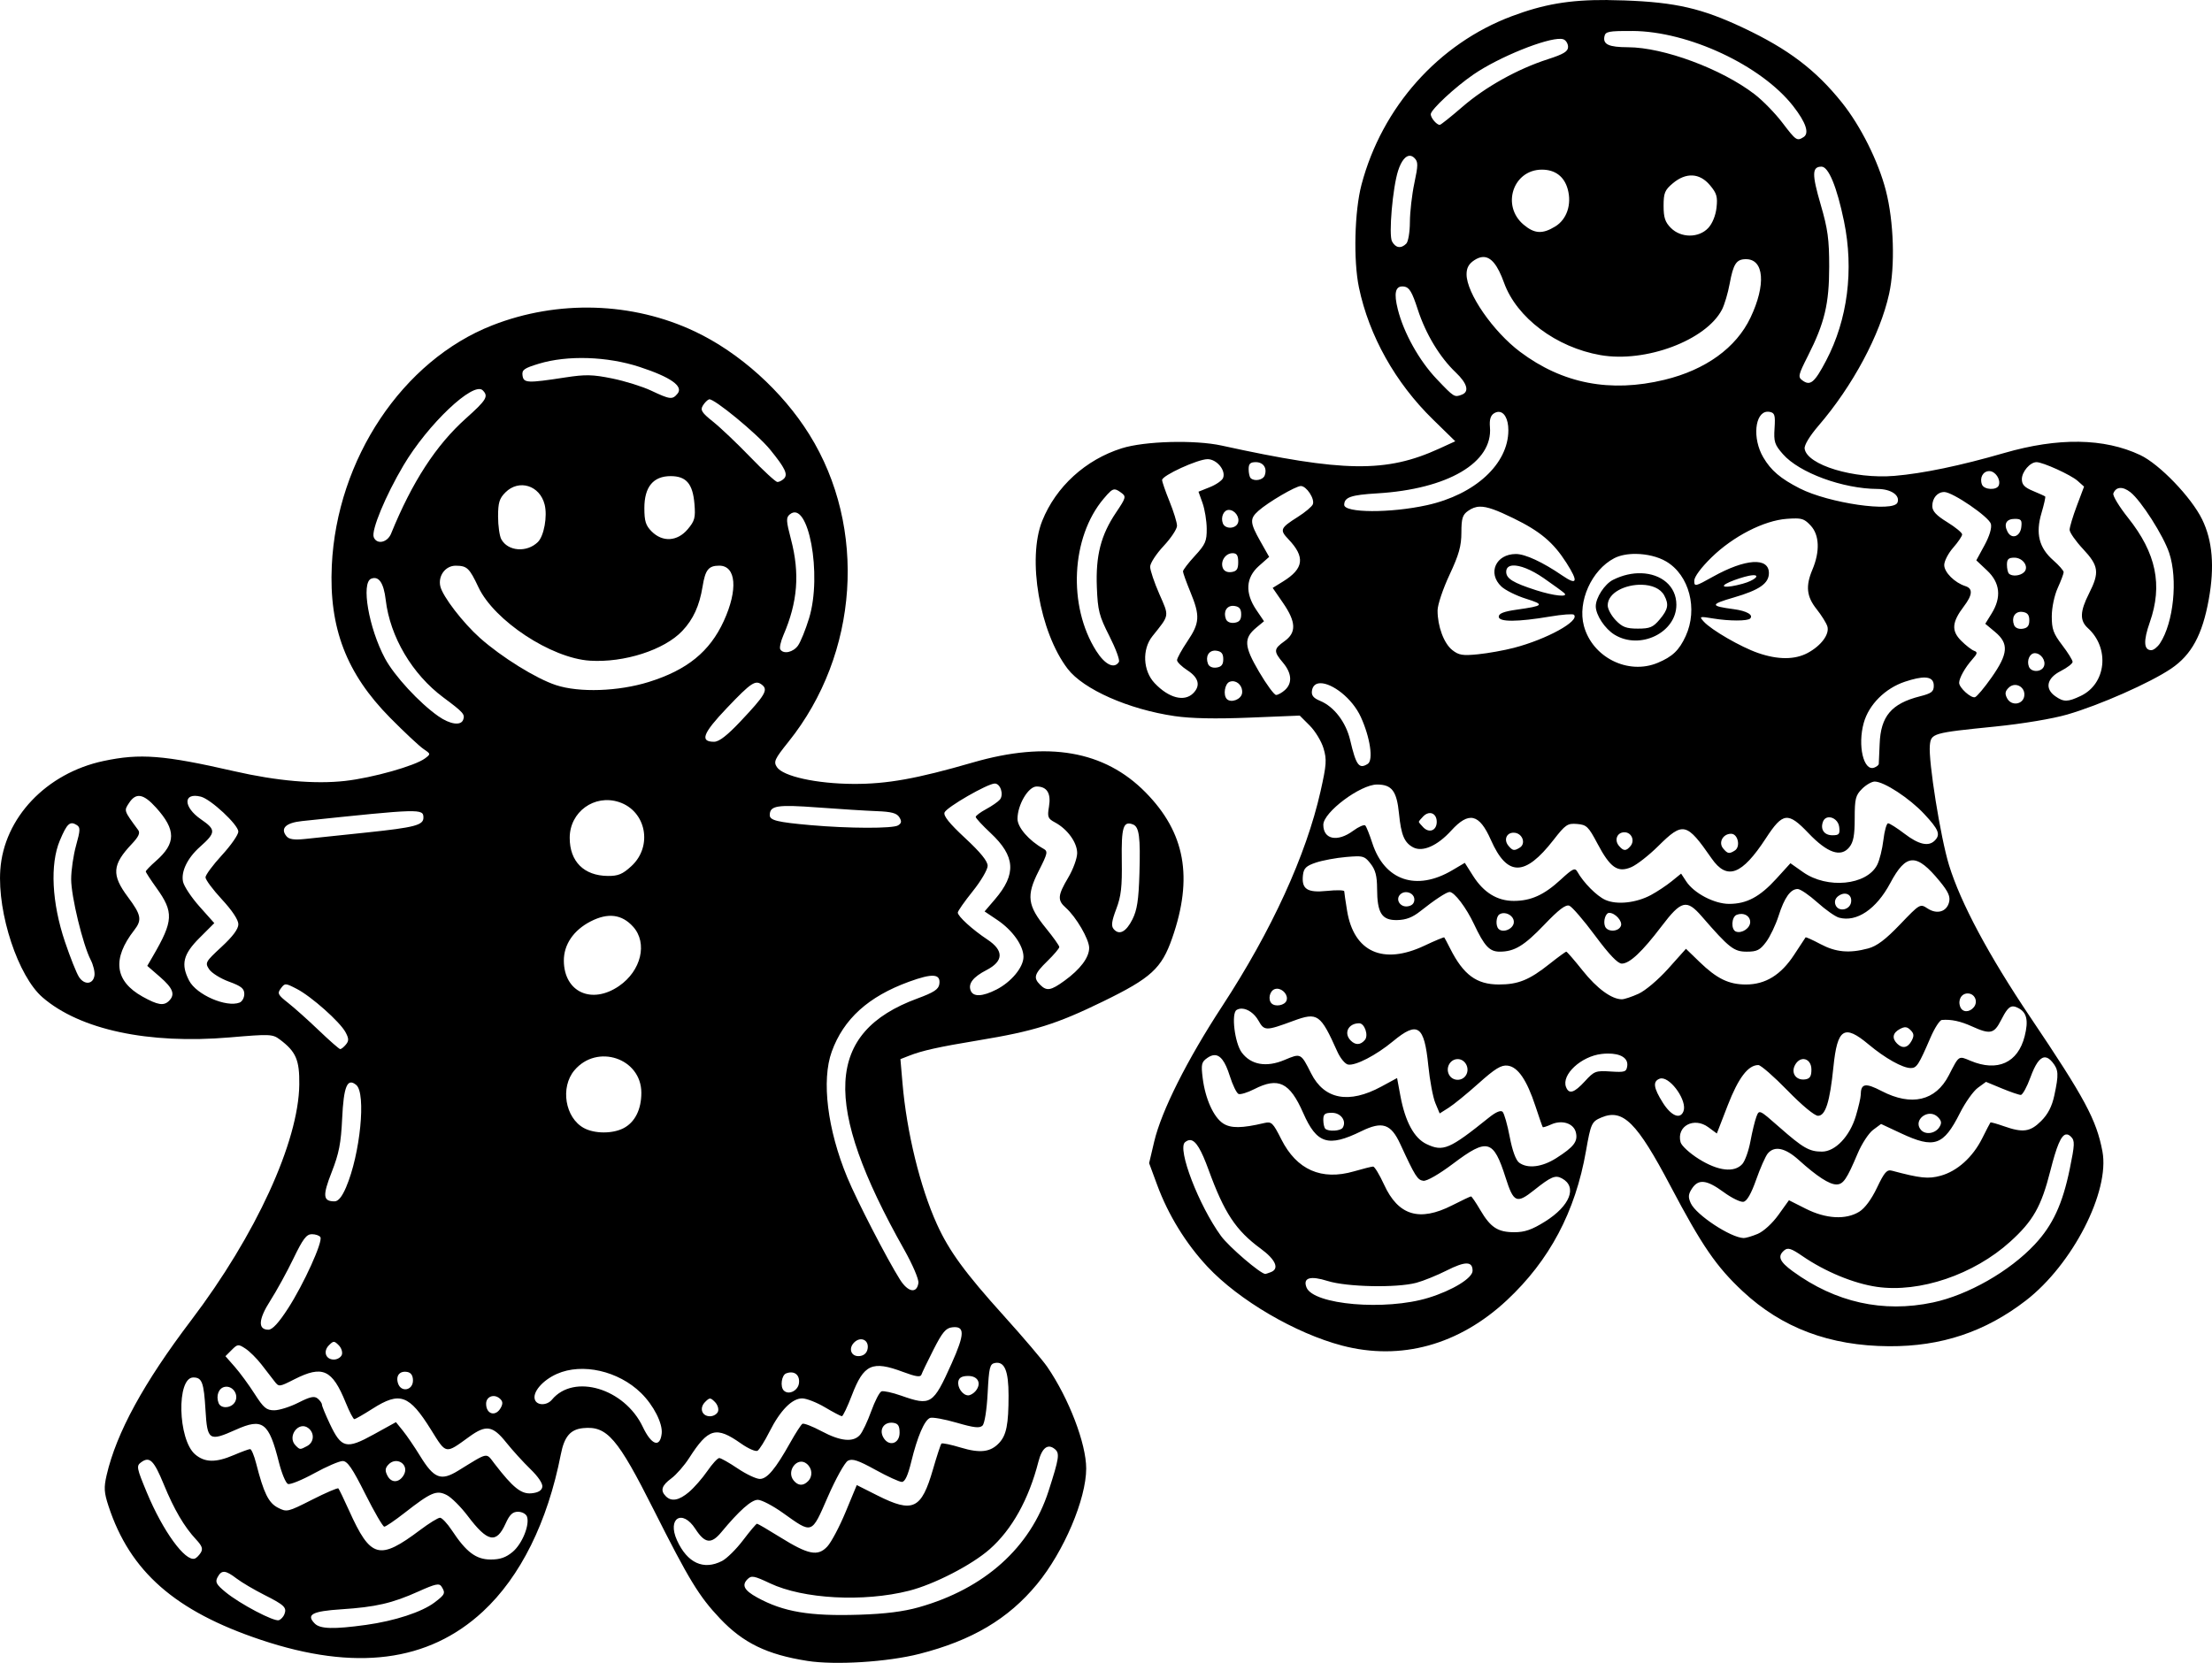 <?xml version="1.0" encoding="UTF-8" standalone="no"?>
<!-- Created with Inkscape (http://www.inkscape.org/) -->

<svg
   xmlns:dc="http://purl.org/dc/elements/1.1/"
   xmlns:cc="http://creativecommons.org/ns#"
   xmlns:rdf="http://www.w3.org/1999/02/22-rdf-syntax-ns#"
   xmlns:svg="http://www.w3.org/2000/svg"
   xmlns="http://www.w3.org/2000/svg"
   xmlns:sodipodi="http://sodipodi.sourceforge.net/DTD/sodipodi-0.dtd"
   xmlns:inkscape="http://www.inkscape.org/namespaces/inkscape"
   width="196.043mm"
   height="147.411mm"
   viewBox="0 0 196.043 147.411"
   version="1.1"
   id="svg24271"
   inkscape:version="0.92.4 (5da689c313, 2019-01-14)"
   sodipodi:docname="Gingerbread.svg">
  <defs
     id="defs24265" />
  <sodipodi:namedview
     id="base"
     pagecolor="#ffffff"
     bordercolor="#666666"
     borderopacity="1.0"
     inkscape:pageopacity="0.0"
     inkscape:pageshadow="2"
     inkscape:zoom="0.24748737"
     inkscape:cx="-1331.9449"
     inkscape:cy="514.23047"
     inkscape:document-units="mm"
     inkscape:current-layer="layer1"
     showgrid="false"
     inkscape:snap-global="false"
     inkscape:window-width="1920"
     inkscape:window-height="1017"
     inkscape:window-x="-8"
     inkscape:window-y="-8"
     inkscape:window-maximized="1" />
  <g
     inkscape:label="Layer 1"
     inkscape:groupmode="layer"
     id="layer1"
     transform="translate(-116.675,-215.132)">
    <path
       style="fill:#000000;stroke:none;stroke-width:0.265"
       d="m 188.212,362.368 c -3.561,-0.56 -5.677,-1.589 -7.731,-3.761 -1.853,-1.96 -2.739,-3.412 -5.863,-9.62 -3.216,-6.39 -4.141,-7.462 -6.259,-7.253 -1.129,0.111 -1.671,0.746 -1.978,2.317 -1.174,6.01 -3.578,10.859 -6.914,13.948 -4.831,4.473 -11.315,5.3 -19.66,2.508 -7.613,-2.547 -11.613,-6.058 -13.515,-11.862 -0.395,-1.206 -0.422,-1.638 -0.168,-2.737 0.868,-3.759 3.279,-8.178 7.494,-13.734 5.73,-7.553 9.523,-15.829 9.582,-20.905 0.025,-2.18 -0.295,-2.916 -1.736,-3.993 -0.632,-0.472 -0.877,-0.482 -4.423,-0.179 -7.211,0.615 -13.273,-0.681 -16.593,-3.546 -2.163,-1.866 -4.011,-7.439 -3.747,-11.299 0.315,-4.615 4.078,-8.584 9.16,-9.661 3.236,-0.686 5.325,-0.522 11.576,0.909 3.775,0.864 7.156,1.16 9.822,0.86 2.436,-0.274 6.194,-1.334 7.082,-1.997 0.516,-0.386 0.514,-0.399 -0.137,-0.837 -0.364,-0.245 -1.69,-1.485 -2.946,-2.756 -3.883,-3.927 -5.435,-7.972 -5.178,-13.494 0.44,-9.446 6.278,-18.19 14.222,-21.304 5.808,-2.276 12.426,-2.075 17.956,0.545 3.956,1.874 7.751,5.29 10.145,9.131 5.147,8.257 4.388,19.462 -1.843,27.234 -1.238,1.545 -1.343,1.774 -1.031,2.251 0.537,0.82 3.51,1.475 6.775,1.491 2.986,0.015 5.604,-0.454 10.587,-1.898 6.641,-1.925 11.665,-1.056 15.311,2.648 3.513,3.568 4.237,7.54 2.357,12.925 -0.938,2.686 -1.86,3.53 -6.134,5.614 -4.125,2.011 -6.1,2.628 -11.009,3.44 -3.568,0.59 -4.995,0.907 -6.182,1.372 l -0.758,0.297 0.184,2.138 c 0.373,4.348 1.558,9.199 3.05,12.493 1.077,2.378 2.49,4.312 5.95,8.146 1.697,1.881 3.419,3.905 3.826,4.498 1.918,2.795 3.455,6.807 3.455,9.016 0,2.708 -1.983,7.371 -4.359,10.252 -2.545,3.085 -5.764,4.993 -10.429,6.182 -2.832,0.722 -7.459,1.01 -9.941,0.62 z m -39.121,-3.185 c 2.57,-0.355 4.976,-1.143 6.105,-1.999 0.926,-0.703 0.978,-0.822 0.612,-1.402 -0.201,-0.317 -0.535,-0.247 -2.046,0.433 -2.322,1.044 -3.775,1.38 -6.838,1.581 -2.589,0.17 -3.145,0.47 -2.347,1.268 0.478,0.478 1.685,0.51 4.515,0.118 z m -7.21,-0.949 c 0.229,-0.598 0.004,-0.815 -1.786,-1.718 -0.899,-0.454 -2.003,-1.106 -2.453,-1.449 -0.994,-0.758 -1.328,-0.78 -1.685,-0.114 -0.229,0.428 -0.115,0.641 0.704,1.316 1.277,1.053 4.319,2.652 4.738,2.492 0.18,-0.069 0.397,-0.306 0.482,-0.526 z m 56.236,-0.622 c 5.817,-1.644 9.877,-5.286 11.492,-10.31 0.938,-2.919 1.001,-3.336 0.554,-3.707 -0.621,-0.515 -1.14,-0.119 -1.455,1.11 -0.857,3.35 -2.343,6.02 -4.322,7.765 -1.588,1.4 -4.926,3.119 -7.149,3.682 -4.032,1.021 -9.37,0.734 -12.324,-0.663 -1.407,-0.666 -1.642,-0.709 -1.986,-0.364 -0.537,0.537 -0.298,0.99 0.856,1.624 2.323,1.277 4.639,1.668 9.05,1.527 2.292,-0.073 3.914,-0.277 5.284,-0.664 z m -17.448,-4.1 c 0.426,-0.22 1.268,-1.054 1.871,-1.852 0.603,-0.798 1.155,-1.451 1.226,-1.451 0.072,0 0.988,0.534 2.036,1.187 2.516,1.568 3.36,1.735 4.198,0.831 0.351,-0.378 1.081,-1.758 1.623,-3.066 l 0.986,-2.378 1.825,0.919 c 3.152,1.587 3.9,1.237 4.926,-2.304 0.345,-1.193 0.684,-2.225 0.753,-2.293 0.069,-0.069 0.829,0.088 1.69,0.349 1.737,0.526 2.659,0.416 3.428,-0.411 0.642,-0.689 0.83,-1.642 0.83,-4.194 0,-2.203 -0.355,-3.051 -1.208,-2.888 -0.453,0.086 -0.527,0.394 -0.644,2.662 -0.077,1.483 -0.268,2.7 -0.454,2.885 -0.251,0.251 -0.748,0.197 -2.292,-0.252 -1.084,-0.315 -2.145,-0.506 -2.357,-0.425 -0.499,0.192 -1.124,1.646 -1.669,3.887 -0.297,1.221 -0.56,1.786 -0.833,1.786 -0.219,0 -1.272,-0.482 -2.341,-1.072 -1.531,-0.845 -2.048,-1.016 -2.44,-0.806 -0.274,0.146 -1.073,1.583 -1.776,3.191 -1.473,3.37 -1.336,3.321 -3.995,1.428 -0.892,-0.635 -1.888,-1.154 -2.214,-1.154 -0.57,0 -1.641,0.951 -3.237,2.875 -0.893,1.076 -1.457,1.003 -2.299,-0.299 -1.157,-1.788 -2.514,-0.948 -1.628,1.009 0.914,2.019 2.357,2.682 3.995,1.835 z m -46.204,-0.73 c 0.215,-0.341 0.124,-0.601 -0.411,-1.175 -1.055,-1.132 -1.949,-2.656 -2.862,-4.882 -0.88,-2.145 -1.256,-2.512 -2.009,-1.961 -0.436,0.319 -0.404,0.488 0.513,2.694 1.413,3.398 3.394,6.128 4.242,5.845 0.138,-0.046 0.375,-0.28 0.527,-0.521 z m 27.65,-0.08 c 0.847,-0.713 1.534,-2.422 1.26,-3.136 -0.088,-0.229 -0.443,-0.417 -0.789,-0.417 -0.477,0 -0.744,0.253 -1.1,1.043 -0.82,1.819 -1.593,1.665 -3.355,-0.67 -0.608,-0.805 -1.442,-1.638 -1.855,-1.851 -0.906,-0.468 -1.383,-0.267 -3.758,1.588 -0.854,0.667 -1.657,1.213 -1.784,1.213 -0.127,0 -0.887,-1.31 -1.69,-2.91 -1.141,-2.275 -1.577,-2.91 -1.999,-2.91 -0.297,0 -1.429,0.488 -2.516,1.085 -1.087,0.597 -2.136,1.024 -2.331,0.949 -0.195,-0.075 -0.555,-0.937 -0.801,-1.915 -0.893,-3.556 -1.435,-3.964 -3.832,-2.889 -2.355,1.057 -2.518,0.951 -2.676,-1.73 -0.146,-2.472 -0.307,-2.908 -1.081,-2.908 -1.499,0 -1.374,5.494 0.155,6.813 0.852,0.735 1.834,0.754 3.439,0.066 0.679,-0.291 1.328,-0.529 1.443,-0.529 0.115,0 0.353,0.566 0.529,1.257 0.676,2.645 1.098,3.506 1.929,3.936 0.791,0.409 0.865,0.392 3.026,-0.704 1.218,-0.618 2.269,-1.07 2.334,-1.004 0.065,0.065 0.491,0.945 0.946,1.955 1.913,4.249 2.675,4.457 6.311,1.725 0.79,-0.594 1.578,-1.08 1.751,-1.08 0.173,0 0.648,0.506 1.056,1.124 1.271,1.926 2.142,2.58 3.437,2.58 0.841,0 1.356,-0.18 1.952,-0.681 z m 15.623,-5.303 c 0.452,-0.381 1.181,-1.214 1.621,-1.852 0.439,-0.638 0.916,-1.16 1.061,-1.16 0.144,0 0.881,0.417 1.637,0.926 0.756,0.509 1.639,0.926 1.96,0.926 0.65,0 1.382,-0.875 2.705,-3.236 0.467,-0.834 0.948,-1.576 1.067,-1.65 0.12,-0.074 0.884,0.221 1.699,0.656 1.678,0.896 2.808,1.004 3.404,0.327 0.224,-0.255 0.672,-1.199 0.996,-2.1 0.324,-0.9 0.733,-1.692 0.909,-1.759 0.176,-0.068 0.962,0.103 1.747,0.38 2.634,0.927 2.831,0.801 4.466,-2.844 1.179,-2.628 1.191,-3.348 0.056,-3.216 -0.566,0.066 -0.871,0.43 -1.656,1.973 -0.529,1.041 -1.011,2.041 -1.071,2.222 -0.082,0.245 -0.494,0.185 -1.628,-0.239 -2.741,-1.026 -3.485,-0.685 -4.541,2.076 -0.39,1.02 -0.787,1.852 -0.884,1.849 -0.096,-0.002 -0.771,-0.358 -1.498,-0.789 -0.728,-0.432 -1.634,-0.787 -2.014,-0.789 -0.902,-0.006 -1.946,1.056 -2.904,2.952 -0.417,0.827 -0.892,1.586 -1.056,1.687 -0.163,0.101 -0.821,-0.186 -1.462,-0.637 -2.216,-1.562 -2.897,-1.372 -4.599,1.281 -0.429,0.669 -1.141,1.483 -1.582,1.809 -0.858,0.635 -0.993,1.074 -0.485,1.583 0.497,0.497 1.159,0.377 2.052,-0.374 z m -12.999,-0.446 c 0.055,-0.292 -0.354,-0.907 -1.056,-1.587 -0.631,-0.611 -1.599,-1.676 -2.152,-2.368 -1.191,-1.489 -1.777,-1.579 -3.263,-0.503 -2.156,1.562 -2.02,1.586 -3.397,-0.622 -1.936,-3.106 -2.758,-3.401 -5.18,-1.858 -0.794,0.506 -1.518,0.922 -1.611,0.926 -0.092,0.004 -0.435,-0.651 -0.761,-1.455 -1.201,-2.959 -2.053,-3.347 -4.556,-2.079 -1.361,0.69 -1.368,0.69 -1.777,0.159 -0.226,-0.293 -0.745,-0.963 -1.152,-1.489 -0.408,-0.525 -1.04,-1.151 -1.406,-1.391 -0.63,-0.413 -0.695,-0.406 -1.219,0.118 l -0.554,0.554 0.828,0.943 c 0.455,0.518 1.247,1.597 1.759,2.398 0.794,1.242 1.049,1.455 1.737,1.455 0.443,0 1.407,-0.304 2.141,-0.677 1.052,-0.533 1.415,-0.61 1.711,-0.364 0.207,0.172 0.376,0.413 0.376,0.537 0,0.124 0.317,0.894 0.704,1.713 1.024,2.164 1.46,2.269 3.875,0.936 l 1.981,-1.094 0.622,0.769 c 0.342,0.423 1.025,1.425 1.517,2.226 1.233,2.008 1.847,2.247 3.368,1.313 2.746,-1.687 2.453,-1.631 3.238,-0.613 1.635,2.122 2.359,2.701 3.27,2.613 0.584,-0.056 0.896,-0.239 0.957,-0.56 z m 23.541,-0.502 c 0.442,-0.442 0.396,-1.14 -0.102,-1.553 -0.825,-0.685 -1.858,0.642 -1.158,1.486 0.388,0.467 0.835,0.491 1.259,0.067 z m -35.851,-0.506 c 0.612,-0.972 -0.651,-1.802 -1.389,-0.913 -0.238,0.287 -0.242,0.518 -0.015,0.942 0.337,0.63 0.997,0.616 1.403,-0.029 z m -8.529,-2.625 c 0.603,-0.323 0.67,-1.118 0.132,-1.564 -0.866,-0.718 -1.957,0.719 -1.155,1.521 0.385,0.385 0.385,0.385 1.023,0.044 z m 31.418,-1.097 c 0.104,-0.898 -0.718,-2.516 -1.832,-3.605 -2.003,-1.958 -5.204,-2.685 -7.45,-1.692 -1.288,0.57 -2.2,1.647 -1.95,2.301 0.2,0.521 1.07,0.512 1.507,-0.015 1.944,-2.343 6.438,-0.995 8.051,2.413 0.764,1.615 1.524,1.887 1.674,0.599 z m 21.085,-0.084 c 0,-0.603 -0.133,-0.813 -0.552,-0.873 -0.805,-0.115 -1.284,0.558 -0.903,1.269 0.471,0.879 1.456,0.611 1.456,-0.396 z m -16.095,-1.873 c 0.088,-0.23 -0.035,-0.612 -0.273,-0.85 -0.401,-0.401 -0.465,-0.401 -0.866,0 -0.541,0.541 -0.293,1.268 0.433,1.268 0.3,0 0.618,-0.188 0.706,-0.417 z m -19.242,-0.349 c 0.199,-0.372 0.168,-0.585 -0.12,-0.823 -0.508,-0.421 -1.188,-0.147 -1.188,0.479 0,0.951 0.862,1.178 1.308,0.345 z m -23.553,-0.52 c 0.344,-0.643 -0.222,-1.454 -0.921,-1.319 -0.534,0.103 -0.793,0.784 -0.545,1.43 0.209,0.544 1.154,0.472 1.466,-0.111 z m 65.626,-0.95 c 0.551,-0.664 0.224,-1.336 -0.651,-1.336 -0.547,0 -0.814,0.145 -0.878,0.476 -0.105,0.545 0.388,1.244 0.878,1.244 0.183,0 0.476,-0.173 0.651,-0.384 z m -15.652,-0.707 c 0.086,-0.739 -0.432,-1.128 -1.139,-0.857 -0.406,0.156 -0.547,1.18 -0.209,1.518 0.431,0.431 1.269,0.02 1.348,-0.661 z m -34.212,-0.229 c 0,-0.43 -0.17,-0.691 -0.491,-0.752 -0.678,-0.13 -1.052,0.319 -0.835,1.002 0.265,0.836 1.326,0.636 1.326,-0.25 z m -6.306,-2.273 c 0.088,-0.23 -0.035,-0.612 -0.273,-0.85 -0.401,-0.401 -0.465,-0.401 -0.866,0 -0.541,0.541 -0.293,1.268 0.433,1.268 0.3,0 0.618,-0.188 0.706,-0.417 z m 46.607,-0.576 c 0.108,-0.758 -0.638,-1.081 -1.2,-0.519 -0.562,0.562 -0.24,1.307 0.519,1.2 0.384,-0.055 0.627,-0.297 0.681,-0.681 z m -51.373,-3.539 c 1.393,-2.154 3.107,-5.931 2.867,-6.319 -0.089,-0.143 -0.428,-0.261 -0.754,-0.261 -0.481,0 -0.791,0.41 -1.638,2.164 -0.575,1.19 -1.496,2.868 -2.047,3.729 -1.059,1.653 -1.118,2.574 -0.165,2.574 0.35,0 0.91,-0.608 1.737,-1.887 z m 55.868,-2.261 c 0.046,-0.319 -0.515,-1.628 -1.273,-2.973 -7.293,-12.938 -6.96,-19.241 1.177,-22.239 1.466,-0.54 1.885,-0.814 1.951,-1.276 0.133,-0.922 -0.588,-0.979 -2.69,-0.212 -3.599,1.313 -5.791,3.295 -6.842,6.187 -0.926,2.55 -0.391,6.907 1.374,11.166 0.85,2.053 3.528,7.244 4.672,9.055 0.711,1.125 1.493,1.265 1.632,0.292 z m -50.722,-8.484 c 1.253,-2.924 1.789,-8.326 0.899,-9.064 -0.793,-0.658 -1.114,0.109 -1.249,2.98 -0.103,2.187 -0.281,3.1 -0.925,4.741 -0.825,2.104 -0.777,2.597 0.253,2.597 0.327,0 0.661,-0.409 1.023,-1.254 z m 24.588,-5.232 c 1.007,-0.521 1.579,-1.657 1.579,-3.137 0,-3.065 -3.923,-4.383 -5.934,-1.993 -1.27,1.51 -0.825,4.211 0.844,5.117 0.944,0.512 2.535,0.518 3.511,0.013 z m -24.607,-7.413 c 0.274,-0.33 0.268,-0.535 -0.031,-1.094 -0.492,-0.919 -3.028,-3.174 -4.323,-3.843 -1.012,-0.523 -1.05,-0.524 -1.408,-0.045 -0.332,0.445 -0.269,0.57 0.642,1.287 0.555,0.437 1.784,1.536 2.73,2.443 0.947,0.907 1.796,1.651 1.887,1.654 0.091,0.003 0.318,-0.178 0.503,-0.401 z m -15.671,-3.88 c 0.561,-0.561 0.351,-1.115 -0.803,-2.117 l -1.129,-0.98 0.507,-0.872 c 1.812,-3.115 1.852,-3.888 0.312,-6.032 -0.523,-0.728 -0.951,-1.387 -0.951,-1.464 0,-0.077 0.402,-0.493 0.893,-0.924 1.797,-1.578 1.801,-2.764 0.014,-4.742 -1.115,-1.234 -1.773,-1.347 -2.387,-0.411 -0.461,0.704 -0.479,0.653 0.812,2.41 0.186,0.253 0.028,0.595 -0.564,1.22 -1.747,1.846 -1.816,2.748 -0.356,4.704 1.188,1.592 1.273,2.034 0.567,2.941 -1.984,2.546 -1.738,4.519 0.736,5.897 1.353,0.753 1.882,0.837 2.349,0.37 z m 6.249,0.157 c 0.23,-0.088 0.419,-0.431 0.419,-0.761 0,-0.481 -0.269,-0.698 -1.36,-1.096 -0.748,-0.273 -1.538,-0.767 -1.756,-1.097 -0.379,-0.575 -0.332,-0.66 1.098,-1.984 1.008,-0.934 1.493,-1.587 1.491,-2.009 -0.001,-0.39 -0.551,-1.219 -1.457,-2.198 -0.8,-0.864 -1.455,-1.745 -1.455,-1.956 0,-0.211 0.655,-1.096 1.455,-1.967 0.8,-0.871 1.455,-1.811 1.455,-2.09 0,-0.6 -2.442,-2.876 -3.324,-3.097 -1.59,-0.399 -1.577,0.915 0.019,2.014 1.335,0.919 1.325,1.172 -0.098,2.439 -1.111,0.99 -1.694,2.195 -1.496,3.097 0.089,0.405 0.748,1.394 1.465,2.198 l 1.304,1.463 -1.316,1.316 c -1.45,1.45 -1.664,2.334 -0.915,3.782 0.646,1.25 3.29,2.401 4.472,1.947 z m 33.626,-1.465 c 1.969,-1.349 2.557,-3.813 1.255,-5.258 -1,-1.11 -2.229,-1.264 -3.768,-0.473 -1.516,0.779 -2.386,2.06 -2.374,3.494 0.024,2.776 2.469,3.895 4.888,2.237 z m 33.445,0.315 c 1.324,-0.676 2.404,-1.98 2.404,-2.903 0,-0.997 -0.971,-2.365 -2.325,-3.274 l -1.121,-0.753 0.922,-1.077 c 1.916,-2.239 1.81,-3.816 -0.398,-5.881 -0.721,-0.674 -1.311,-1.313 -1.311,-1.42 0,-0.107 0.418,-0.419 0.93,-0.695 0.511,-0.275 1.057,-0.654 1.212,-0.841 0.366,-0.441 0.053,-1.424 -0.453,-1.424 -0.631,0 -4.271,2.098 -4.451,2.564 -0.115,0.301 0.424,0.972 1.828,2.276 1.361,1.264 1.992,2.042 1.992,2.456 0,0.333 -0.595,1.348 -1.323,2.254 -0.728,0.907 -1.323,1.757 -1.323,1.89 0,0.331 1.287,1.504 2.627,2.393 1.471,0.976 1.44,1.916 -0.087,2.706 -1.188,0.615 -1.636,1.195 -1.4,1.813 0.221,0.577 1.04,0.546 2.277,-0.085 z m 6.027,-0.777 c 1.415,-1.025 2.198,-2.066 2.198,-2.923 0,-0.763 -1.157,-2.749 -2.077,-3.563 -0.75,-0.664 -0.714,-1.088 0.225,-2.671 0.432,-0.728 0.787,-1.701 0.789,-2.163 0.005,-0.936 -0.859,-2.132 -1.969,-2.726 -0.629,-0.337 -0.684,-0.48 -0.53,-1.391 0.2,-1.184 -0.171,-1.791 -1.096,-1.791 -0.736,0 -1.693,1.623 -1.693,2.872 0,0.752 1.018,1.926 2.286,2.636 0.43,0.241 0.398,0.393 -0.413,1.992 -1.105,2.178 -0.993,3.048 0.654,5.07 0.648,0.795 1.178,1.542 1.178,1.66 0,0.118 -0.476,0.68 -1.058,1.248 -1.161,1.134 -1.266,1.475 -0.643,2.098 0.583,0.583 0.942,0.525 2.149,-0.349 z m -85.958,-0.476 c 0.045,-0.316 -0.105,-0.937 -0.334,-1.38 -0.695,-1.343 -1.731,-5.623 -1.732,-7.151 -3.7e-4,-0.791 0.197,-2.141 0.438,-3.001 0.374,-1.335 0.384,-1.598 0.066,-1.799 -0.608,-0.385 -0.87,-0.148 -1.506,1.363 -0.885,2.102 -0.714,5.522 0.45,8.976 0.466,1.382 1.026,2.789 1.245,3.125 0.48,0.737 1.259,0.662 1.373,-0.133 z m 91.993,-4.976 c 0.413,-0.826 0.549,-1.716 0.619,-4.056 0.097,-3.247 -0.021,-4.145 -0.574,-4.357 -0.859,-0.33 -1.034,0.233 -0.99,3.188 0.035,2.349 -0.059,3.177 -0.491,4.312 -0.404,1.064 -0.461,1.493 -0.235,1.766 0.489,0.589 1.107,0.274 1.671,-0.853 z m -44.412,-4.713 c 1.922,-1.762 1.323,-4.886 -1.09,-5.682 -2.183,-0.719 -4.372,0.868 -4.372,3.171 0,2.098 1.259,3.357 3.377,3.377 0.917,0.009 1.308,-0.154 2.085,-0.866 z m -23.454,-2.985 c 4.258,-0.448 5.027,-0.649 5.027,-1.316 0,-0.811 -0.233,-0.804 -10.76,0.303 -1.444,0.152 -1.951,0.651 -1.372,1.349 0.227,0.274 0.68,0.339 1.658,0.236 0.74,-0.077 3.191,-0.335 5.446,-0.572 z M 196.272,288.3 c 0.307,-0.196 0.331,-0.36 0.105,-0.724 -0.222,-0.358 -0.695,-0.486 -1.984,-0.535 -0.931,-0.035 -3.289,-0.183 -5.24,-0.328 -3.618,-0.269 -4.257,-0.166 -4.257,0.685 0,0.456 0.677,0.622 3.601,0.881 3.417,0.303 7.318,0.313 7.776,0.021 z m -13.938,-9.253 c 2.124,-2.251 2.424,-2.751 1.907,-3.18 -0.601,-0.499 -0.954,-0.271 -3.154,2.04 -2.127,2.234 -2.409,2.982 -1.127,2.982 0.446,0 1.159,-0.552 2.374,-1.841 z m -24.612,-0.101 c 0.185,-0.482 0.026,-0.662 -1.749,-1.982 -2.765,-2.057 -4.728,-5.377 -5.112,-8.646 -0.178,-1.514 -0.609,-2.146 -1.285,-1.887 -0.914,0.351 -0.224,4.362 1.216,7.063 0.818,1.534 3.047,3.952 4.734,5.132 1.03,0.721 1.989,0.861 2.196,0.32 z m 16.457,-3.36 c 3.397,-1.059 5.402,-2.689 6.644,-5.403 1.272,-2.778 1.097,-4.905 -0.403,-4.905 -0.949,0 -1.238,0.362 -1.478,1.852 -0.274,1.7 -0.827,2.91 -1.8,3.936 -1.597,1.685 -5.149,2.829 -8.185,2.635 -3.431,-0.218 -8.485,-3.549 -9.879,-6.512 -0.804,-1.707 -1.009,-1.902 -2.016,-1.907 -0.908,-0.005 -1.581,0.9 -1.362,1.831 0.211,0.897 1.999,3.225 3.51,4.572 1.91,1.701 4.973,3.603 6.737,4.182 2.07,0.68 5.532,0.562 8.232,-0.28 z m 13.224,-3.23 c 0.232,-0.327 0.672,-1.415 0.978,-2.417 1.18,-3.862 -0.068,-10.568 -1.712,-9.204 -0.338,0.281 -0.325,0.56 0.11,2.216 0.794,3.023 0.592,5.561 -0.673,8.49 -0.239,0.552 -0.363,1.118 -0.277,1.257 0.281,0.454 1.144,0.266 1.575,-0.342 z m -23.059,-9.172 c 0.543,-0.533 0.861,-2.286 0.601,-3.32 -0.428,-1.706 -2.277,-2.28 -3.478,-1.08 -0.535,0.535 -0.649,0.911 -0.649,2.134 0,0.817 0.127,1.722 0.282,2.011 0.579,1.081 2.266,1.213 3.244,0.254 z m -13.007,-0.75 c 1.868,-4.585 3.98,-7.837 6.628,-10.208 1.835,-1.643 2.024,-1.959 1.492,-2.492 -0.823,-0.823 -4.865,3.008 -7.025,6.658 -1.595,2.694 -2.865,5.758 -2.636,6.355 0.264,0.688 1.212,0.495 1.542,-0.313 z m 26.288,-0.385 c 0.624,-0.742 0.699,-1.022 0.597,-2.245 -0.148,-1.788 -0.727,-2.464 -2.111,-2.464 -1.54,0 -2.328,0.957 -2.328,2.829 0,1.164 0.12,1.549 0.649,2.078 0.969,0.969 2.278,0.888 3.192,-0.198 z m 8.529,-4.485 c 0.376,-0.376 0.107,-0.938 -1.233,-2.582 -1.126,-1.382 -5.009,-4.58 -5.402,-4.449 -0.151,0.05 -0.401,0.303 -0.557,0.561 -0.238,0.393 -0.09,0.623 0.907,1.419 0.655,0.522 2.143,1.937 3.307,3.144 1.164,1.207 2.242,2.199 2.394,2.204 0.153,0.005 0.415,-0.129 0.583,-0.296 z m -9.435,-7.53 c 0.548,-0.66 -0.597,-1.468 -3.364,-2.375 -2.862,-0.938 -6.39,-1.051 -8.915,-0.286 -1.324,0.402 -1.527,0.547 -1.455,1.049 0.096,0.673 0.42,0.688 3.788,0.17 1.798,-0.276 2.427,-0.262 4.169,0.093 1.128,0.23 2.676,0.714 3.439,1.074 1.681,0.795 1.886,0.819 2.338,0.273 z"
       id="path24868"
       inkscape:connector-curvature="0"
       sodipodi:nodetypes="ccscscscccccscscscccssssscccccscsccssscsscccscccccccccccccsccccsccccccscccccccccscccccsssccssscsccccccccccscscsscscccscsccsccccscscsccccsssscccccsscsccccsccccscccccccccccccccscccsccscccccccccccccccccccccscccscccsccscsscccscccsccccccssscccccsccsccsscccccccsccscccccccsccccccsccsccccccscccccccccccscccccscccccscccccscsccccscsscccsccccscccssccsccscssscccssccccssscccssssccccccsccccccscccscscscscccccccssccccccsccccccccccscccccccccccscccccsssccscsscsscsscscccccscccsscccccc" />
    <path
       style="fill:#000000;stroke:none;stroke-width:0.265"
       d="m 259.122,215.133 c -3.387,-0.021 -5.649,0.38 -8.468,1.438 -6.484,2.434 -11.495,8.052 -13.311,14.923 -0.622,2.352 -0.731,6.724 -0.228,9.128 0.895,4.277 3.225,8.437 6.541,11.679 l 1.995,1.95 -1.417,0.649 c -4.708,2.154 -8.477,2.102 -19.277,-0.266 -2.38,-0.522 -6.829,-0.402 -8.864,0.239 -3.21,1.011 -5.831,3.402 -7.047,6.428 -1.351,3.361 -0.236,9.862 2.249,13.118 1.394,1.826 5.402,3.599 9.488,4.196 1.454,0.213 3.627,0.257 6.624,0.135 l 4.46,-0.181 0.884,0.884 c 0.486,0.486 1.037,1.393 1.223,2.016 0.299,1 0.268,1.45 -0.266,3.824 -1.271,5.645 -4.332,12.334 -8.706,19.025 -3.125,4.78 -5.392,9.297 -6.034,12.019 l -0.45,1.908 0.713,1.932 c 0.981,2.658 2.549,5.205 4.459,7.247 2.779,2.97 7.796,5.911 11.936,6.996 5.201,1.363 10.352,-0.055 14.597,-4.02 3.781,-3.531 6.068,-7.843 7.011,-13.222 0.431,-2.455 0.506,-2.618 1.373,-2.983 1.906,-0.801 3.137,0.424 6.129,6.099 2.779,5.271 4.052,7.126 6.384,9.304 3.485,3.255 7.713,4.845 12.972,4.877 4.633,0.028 8.532,-1.275 12.132,-4.053 4.135,-3.192 7.456,-9.668 6.782,-13.225 -0.531,-2.8 -1.554,-4.703 -6.385,-11.882 -3.696,-5.492 -6.185,-10.15 -7.212,-13.494 -0.752,-2.448 -1.834,-9.21 -1.698,-10.609 0.105,-1.076 0.228,-1.111 5.809,-1.674 2.413,-0.243 5.071,-0.688 6.376,-1.066 2.861,-0.829 7.328,-2.803 9.193,-4.062 1.812,-1.223 2.774,-2.992 3.343,-6.143 0.524,-2.903 0.333,-5.207 -0.589,-7.092 -0.963,-1.969 -3.781,-4.898 -5.485,-5.702 -3.201,-1.511 -7.267,-1.571 -12.076,-0.177 -3.849,1.115 -7.188,1.811 -9.701,2.021 -3.595,0.3 -7.772,-0.966 -7.967,-2.415 -0.042,-0.311 0.453,-1.128 1.229,-2.03 3.033,-3.526 5.463,-8.069 6.259,-11.694 0.542,-2.471 0.418,-6.41 -0.288,-9.152 -0.666,-2.587 -2.237,-5.733 -3.898,-7.805 -2.323,-2.899 -4.753,-4.74 -8.741,-6.621 -3.658,-1.726 -5.989,-2.264 -10.526,-2.429 -0.535,-0.019 -1.042,-0.031 -1.525,-0.034 z m 2.221,2.745 c 4.964,0.022 11.446,3.054 14.264,6.671 1.124,1.442 1.443,2.4 0.913,2.736 -0.587,0.372 -0.668,0.317 -1.881,-1.278 -0.635,-0.835 -1.744,-1.972 -2.466,-2.525 -2.925,-2.245 -8.063,-4.153 -11.21,-4.162 -1.698,-0.005 -2.234,-0.248 -2.094,-0.953 0.088,-0.444 0.355,-0.496 2.473,-0.487 z m -6.316,0.701 c 0.085,0.006 0.158,0.02 0.215,0.042 0.223,0.086 0.406,0.387 0.406,0.67 0,0.402 -0.391,0.64 -1.786,1.09 -2.687,0.865 -5.541,2.457 -7.588,4.231 -1.008,0.874 -1.907,1.59 -1.997,1.59 -0.277,0 -0.799,-0.616 -0.799,-0.943 0,-0.399 2.158,-2.408 3.79,-3.526 2.275,-1.56 6.479,-3.242 7.759,-3.154 z m -13.375,10.363 c 0.129,0.01 0.258,0.076 0.382,0.201 0.333,0.333 0.331,0.619 -0.009,2.226 -0.215,1.014 -0.392,2.565 -0.395,3.445 -0.003,0.886 -0.146,1.742 -0.322,1.918 -0.465,0.465 -0.949,0.388 -1.264,-0.202 -0.306,-0.572 0.058,-4.779 0.543,-6.273 0.286,-0.88 0.677,-1.347 1.065,-1.316 z m 36.459,0.964 c 0.624,0 1.363,1.795 1.992,4.842 0.889,4.305 0.323,8.722 -1.583,12.35 h 5.3e-4 c -1.029,1.957 -1.403,2.27 -2.102,1.759 -0.412,-0.302 -0.373,-0.475 0.482,-2.165 1.485,-2.933 1.888,-4.621 1.89,-7.922 10e-4,-2.42 -0.125,-3.344 -0.751,-5.489 -0.792,-2.714 -0.778,-3.375 0.072,-3.375 z m -24.779,0.265 c 1.17,0 1.977,0.61 2.285,1.728 0.371,1.345 -0.076,2.683 -1.109,3.312 -1.131,0.69 -1.836,0.649 -2.799,-0.161 -1.998,-1.681 -0.934,-4.879 1.623,-4.879 z m 13.339,0.517 c 0.562,0.028 1.092,0.315 1.55,0.86 0.603,0.716 0.693,1.027 0.583,2.001 -0.079,0.699 -0.369,1.407 -0.736,1.798 -0.839,0.893 -2.409,0.891 -3.304,-0.004 -0.515,-0.515 -0.65,-0.921 -0.65,-1.961 0,-1.14 0.107,-1.402 0.814,-1.997 0.586,-0.493 1.18,-0.725 1.742,-0.697 z m -18.568,7.229 c 0.714,-0.028 1.305,0.707 1.87,2.279 1.115,3.099 4.623,5.732 8.55,6.417 3.997,0.698 9.359,-1.314 10.768,-4.04 0.22,-0.426 0.526,-1.456 0.679,-2.289 0.326,-1.77 0.596,-2.176 1.446,-2.176 1.608,0 1.784,2.265 0.402,5.177 -1.27,2.676 -3.978,4.635 -7.627,5.517 -4.805,1.162 -9.032,0.343 -12.793,-2.48 -2.4,-1.801 -4.746,-5.199 -4.746,-6.872 0,-0.572 0.198,-0.931 0.691,-1.254 0.269,-0.176 0.521,-0.27 0.759,-0.28 z m -7.11,2.608 c 0.044,0.001 0.09,0.006 0.138,0.013 0.448,0.067 0.698,0.491 1.192,2.017 0.706,2.179 1.951,4.245 3.37,5.594 1.022,0.971 1.224,1.708 0.541,1.97 -0.662,0.254 -0.681,0.242 -2.23,-1.386 -1.552,-1.631 -2.925,-4.095 -3.448,-6.187 -0.353,-1.41 -0.219,-2.042 0.438,-2.021 z m 32.303,11.106 c 0.072,-0.005 0.149,2e-4 0.228,0.016 0.44,0.087 0.5,0.29 0.424,1.451 -0.078,1.199 0.005,1.455 0.746,2.298 1.448,1.65 5.311,3.069 8.385,3.082 1.192,0.005 2.011,0.563 1.765,1.203 -0.342,0.892 -6.092,0.06 -8.668,-1.254 -1.697,-0.866 -2.544,-1.586 -3.225,-2.746 -0.991,-1.687 -0.743,-3.979 0.344,-4.05 z m -23.839,0.014 c 0.517,-0.032 0.899,0.607 0.899,1.627 0,2.985 -2.945,5.699 -7.207,6.642 -3.241,0.717 -7.355,0.698 -7.341,-0.034 0.013,-0.669 0.599,-0.872 2.92,-1.011 6.257,-0.374 10.267,-2.729 9.996,-5.872 -0.056,-0.655 0.053,-1.028 0.357,-1.22 0.131,-0.082 0.257,-0.125 0.376,-0.132 z m -25.763,4.191 c 0.816,-2.4e-4 1.639,0.99 1.381,1.662 -0.087,0.227 -0.614,0.596 -1.17,0.818 l -1.011,0.405 0.359,1.005 c 0.197,0.553 0.364,1.573 0.37,2.268 0.01,1.113 -0.114,1.399 -1.046,2.411 -0.582,0.631 -1.058,1.254 -1.057,1.383 7.9e-4,0.129 0.296,0.95 0.655,1.823 0.872,2.116 0.835,2.74 -0.259,4.366 -0.509,0.757 -0.925,1.513 -0.923,1.68 0.002,0.167 0.419,0.574 0.926,0.902 0.998,0.647 1.176,1.359 0.507,2.029 -0.788,0.788 -2.169,0.426 -3.42,-0.897 -1.034,-1.092 -1.124,-2.998 -0.197,-4.158 1.538,-1.925 1.504,-1.717 0.612,-3.749 -0.446,-1.017 -0.811,-2.102 -0.811,-2.412 0,-0.309 0.536,-1.135 1.191,-1.835 0.655,-0.7 1.191,-1.508 1.191,-1.795 0,-0.287 -0.298,-1.255 -0.661,-2.15 -0.364,-0.895 -0.661,-1.754 -0.661,-1.909 0,-0.397 3.161,-1.846 4.029,-1.846 z m 4.277,0.265 c 0.677,0 1.034,0.542 0.785,1.191 -0.155,0.404 -0.922,0.541 -1.242,0.221 -0.097,-0.097 -0.176,-0.454 -0.176,-0.794 0,-0.475 0.146,-0.618 0.633,-0.618 z m 69.189,0 c 0.572,0 3.049,1.126 3.645,1.657 l 0.574,0.512 -0.64,1.7 c -0.352,0.935 -0.64,1.893 -0.64,2.13 0,0.236 0.535,1.002 1.19,1.702 1.394,1.49 1.473,2.079 0.53,3.941 -0.807,1.593 -0.835,2.406 -0.105,3.067 1.964,1.777 1.632,4.942 -0.631,6.016 -1.153,0.547 -1.503,0.552 -2.248,0.03 -0.961,-0.673 -0.765,-1.604 0.471,-2.234 0.582,-0.297 1.058,-0.664 1.058,-0.815 0,-0.151 -0.416,-0.821 -0.926,-1.488 -0.782,-1.025 -0.925,-1.423 -0.92,-2.564 0.003,-0.769 0.231,-1.848 0.529,-2.504 0.288,-0.634 0.523,-1.263 0.523,-1.397 0,-0.134 -0.415,-0.608 -0.922,-1.053 -1.263,-1.109 -1.579,-2.378 -1.043,-4.184 0.227,-0.766 0.375,-1.428 0.329,-1.471 -0.046,-0.043 -0.531,-0.263 -1.076,-0.489 -0.756,-0.313 -0.992,-0.562 -0.992,-1.045 0,-0.66 0.729,-1.509 1.295,-1.509 z m -4.186,0.794 c 0.54,0 1.037,0.735 0.85,1.257 -0.166,0.464 -1.309,0.413 -1.493,-0.066 -0.23,-0.598 0.091,-1.191 0.644,-1.191 z m -61.008,1.323 c 0.499,0 1.247,1.138 1.063,1.617 -0.078,0.203 -0.676,0.706 -1.328,1.119 -1.563,0.989 -1.631,1.15 -0.837,1.982 1.502,1.575 1.372,2.602 -0.476,3.744 l -0.919,0.568 0.919,1.335 c 1.161,1.688 1.196,2.63 0.125,3.393 -0.964,0.687 -0.979,0.894 -0.132,1.9 0.782,0.93 0.847,1.818 0.177,2.425 -0.266,0.241 -0.62,0.438 -0.787,0.438 -0.167,0 -0.846,-0.923 -1.509,-2.051 -1.339,-2.278 -1.38,-2.977 -0.232,-3.928 l 0.67,-0.555 -0.681,-1.004 c -1.018,-1.501 -0.938,-2.863 0.228,-3.896 l 0.909,-0.805 -0.777,-1.377 c -0.933,-1.654 -0.957,-2.007 -0.181,-2.7 0.861,-0.769 3.315,-2.206 3.768,-2.206 z m 72.595,0.174 c 0.264,-0.018 0.585,0.107 0.929,0.377 0.943,0.742 2.924,3.845 3.435,5.383 0.777,2.335 0.388,6.172 -0.811,8.002 -0.222,0.339 -0.572,0.616 -0.778,0.616 -0.67,0 -0.713,-0.817 -0.13,-2.475 1.157,-3.295 0.568,-6.13 -1.924,-9.257 -0.794,-0.996 -1.382,-1.969 -1.308,-2.163 0.116,-0.303 0.323,-0.465 0.587,-0.483 z m -89.07,0.131 c 0.157,0.014 0.325,0.122 0.572,0.302 0.435,0.318 0.403,0.436 -0.479,1.747 -1.342,1.995 -1.809,3.815 -1.698,6.624 0.082,2.07 0.201,2.532 1.111,4.324 0.561,1.104 0.94,2.134 0.844,2.29 -0.404,0.654 -1.233,0.253 -2.011,-0.974 -2.527,-3.983 -2.23,-10.08 0.658,-13.494 0.51,-0.603 0.742,-0.843 1.004,-0.82 z m 73.497,0.225 c 0.744,0 3.976,2.212 4.134,2.829 0.092,0.361 -0.125,1.081 -0.573,1.904 l -0.72,1.324 0.96,0.905 c 1.152,1.087 1.287,2.37 0.398,3.808 l -0.563,0.911 0.871,0.727 c 1.231,1.028 1.165,1.92 -0.297,4.009 -0.643,0.918 -1.31,1.715 -1.483,1.771 -0.353,0.115 -1.406,-0.837 -1.406,-1.271 -10e-6,-0.421 0.523,-1.357 1.158,-2.069 0.465,-0.523 0.494,-0.656 0.168,-0.771 -0.217,-0.077 -0.735,-0.48 -1.151,-0.897 -0.879,-0.879 -0.817,-1.647 0.243,-3.041 0.772,-1.015 0.815,-1.581 0.134,-1.797 -0.947,-0.301 -1.874,-1.224 -1.874,-1.869 0,-0.348 0.357,-1.04 0.794,-1.537 0.437,-0.497 0.794,-1.027 0.794,-1.177 0,-0.15 -0.596,-0.639 -1.323,-1.087 -0.971,-0.597 -1.323,-0.977 -1.323,-1.425 -10e-6,-0.711 0.455,-1.246 1.06,-1.246 z m -41.161,1.3 c 0.648,-0.016 1.499,0.304 2.982,1.028 2.375,1.16 3.534,2.136 4.691,3.948 1.083,1.697 0.969,2.041 -0.374,1.121 -1.726,-1.182 -3.276,-1.901 -4.098,-1.901 -1.786,0 -2.546,1.703 -1.288,2.885 0.349,0.327 1.331,0.814 2.183,1.081 1.674,0.525 1.587,0.626 -0.832,0.969 -1.135,0.161 -1.587,0.338 -1.587,0.622 0,0.482 1.653,0.476 4.57,-0.017 1.058,-0.179 2,-0.249 2.093,-0.156 0.548,0.548 -2.4,2.174 -5.324,2.935 -0.859,0.224 -2.285,0.48 -3.17,0.569 -1.371,0.139 -1.709,0.083 -2.289,-0.376 -0.743,-0.588 -1.306,-2.109 -1.301,-3.516 0.002,-0.492 0.476,-1.908 1.055,-3.145 0.838,-1.79 1.054,-2.556 1.056,-3.755 0.002,-1.255 0.101,-1.575 0.591,-1.918 0.337,-0.236 0.653,-0.366 1.042,-0.375 z m -22.249,0.287 c 0.542,0 1.002,0.658 0.811,1.157 -0.207,0.54 -1.132,0.564 -1.336,0.034 -0.21,-0.546 0.074,-1.191 0.525,-1.191 z m 50.256,0.755 h 5.3e-4 c 0.64,0.007 0.874,0.161 1.318,0.637 0.773,0.827 0.83,2.294 0.152,3.899 -0.617,1.46 -0.52,2.384 0.367,3.501 0.431,0.542 0.86,1.228 0.954,1.523 0.219,0.691 -0.538,1.72 -1.742,2.365 v 5.3e-4 c -1.139,0.61 -2.635,0.612 -4.396,0.003 -1.523,-0.526 -4.137,-2.037 -4.811,-2.781 -0.427,-0.471 -0.396,-0.481 0.878,-0.271 1.377,0.227 3.001,0.227 3.227,5.3e-4 0.322,-0.322 -0.298,-0.678 -1.449,-0.833 -2.117,-0.283 -2.116,-0.419 0.007,-1.037 2.269,-0.661 3.108,-1.246 3.108,-2.165 0,-1.419 -2.084,-1.283 -4.961,0.325 -1.583,0.884 -1.654,0.899 -1.654,0.354 0,-0.345 0.603,-1.159 1.527,-2.063 1.912,-1.871 4.652,-3.276 6.675,-3.423 0.326,-0.024 0.585,-0.037 0.798,-0.035 z m 19.41,0.039 c 0.56,0 0.645,0.107 0.574,0.726 -0.099,0.856 -0.861,1.115 -1.221,0.415 -0.358,-0.695 -0.105,-1.141 0.648,-1.141 z m -33.566,3.107 c 0.938,0.011 1.932,0.24 2.66,0.667 2.049,1.201 2.838,4.213 1.734,6.618 -0.578,1.259 -1.168,1.823 -2.48,2.371 -2.628,1.098 -5.79,-0.485 -6.541,-3.274 -0.579,-2.15 0.679,-4.954 2.692,-6.002 0.51,-0.265 1.205,-0.389 1.934,-0.381 z m -35.766,-0.064 c 0.38,0 0.501,0.192 0.501,0.794 0,0.622 -0.129,0.812 -0.597,0.878 -0.374,0.053 -0.661,-0.084 -0.769,-0.367 -0.229,-0.598 0.24,-1.305 0.866,-1.305 z m 69.283,0.397 c 0.776,0 1.332,0.82 0.87,1.283 -0.335,0.335 -1.069,0.406 -1.346,0.129 -0.097,-0.097 -0.176,-0.454 -0.176,-0.794 0,-0.48 0.145,-0.618 0.652,-0.618 z m -44.446,0.697 c 0.61,-0.042 1.632,0.35 2.746,1.123 0.861,0.597 1.679,1.193 1.817,1.323 0.411,0.387 -0.917,0.25 -2.501,-0.259 -2.038,-0.655 -2.646,-1.03 -2.646,-1.63 0,-0.35 0.218,-0.532 0.583,-0.557 z m 11.391,0.683 c -0.791,-0.025 -1.659,0.159 -2.511,0.588 -0.738,0.371 -1.526,1.578 -1.526,2.339 0,0.776 0.81,2.002 1.667,2.524 2.259,1.377 5.477,-0.184 5.477,-2.657 0,-1.679 -1.367,-2.74 -3.107,-2.794 z m 9.886,0.177 c 0.672,-0.038 0.188,0.452 -0.902,0.754 -1.501,0.417 -2.236,0.318 -1.153,-0.155 0.488,-0.213 1.251,-0.46 1.694,-0.549 0.145,-0.029 0.264,-0.046 0.36,-0.051 z m -9.836,0.844 c 0.854,0.022 1.643,0.316 1.982,0.949 0.427,0.799 0.344,1.237 -0.404,2.126 -0.587,0.697 -0.864,0.814 -1.935,0.814 -1.024,0 -1.379,-0.134 -1.961,-0.742 -0.391,-0.408 -0.711,-0.999 -0.711,-1.313 0,-1.155 1.605,-1.872 3.029,-1.835 z m -36.228,1.87 c 0.038,7.9e-4 0.078,0.004 0.118,0.01 0.437,0.062 0.597,0.261 0.597,0.746 0,0.485 -0.16,0.684 -0.597,0.746 -0.358,0.051 -0.66,-0.082 -0.756,-0.331 -0.247,-0.644 0.062,-1.183 0.638,-1.171 z m 69.85,0.529 c 0.038,7.9e-4 0.078,0.004 0.118,0.01 0.437,0.062 0.596,0.261 0.596,0.746 0,0.485 -0.159,0.684 -0.596,0.746 -0.358,0.051 -0.66,-0.082 -0.756,-0.331 -0.247,-0.644 0.062,-1.183 0.638,-1.171 z m -71.438,3.44 c 0.038,7.9e-4 0.078,0.004 0.118,0.01 0.437,0.062 0.597,0.261 0.597,0.746 0,0.485 -0.16,0.684 -0.597,0.746 -0.358,0.051 -0.66,-0.082 -0.756,-0.331 -0.247,-0.644 0.062,-1.183 0.638,-1.171 z m 72.641,0.227 c 0.542,0 1.002,0.658 0.811,1.157 -0.207,0.54 -1.132,0.564 -1.336,0.034 -0.21,-0.546 0.074,-1.191 0.525,-1.191 z m -9.736,2.159 c 0.532,0.015 0.781,0.255 0.781,0.722 0,0.531 -0.196,0.682 -1.23,0.945 -2.522,0.64 -3.476,1.767 -3.567,4.213 -0.033,0.89 -0.068,1.695 -0.079,1.789 h -5.3e-4 c -0.01,0.094 -0.188,0.236 -0.396,0.315 -0.949,0.364 -1.495,-1.962 -0.932,-3.971 0.454,-1.62 1.899,-3.063 3.653,-3.645 0.772,-0.256 1.357,-0.38 1.77,-0.367 z m -61.407,0.33 c 0.509,-0.034 0.968,0.471 0.884,1.06 -0.078,0.548 -0.973,0.893 -1.347,0.519 -0.35,-0.35 -0.189,-1.365 0.243,-1.531 0.073,-0.028 0.147,-0.044 0.22,-0.049 z m 7.83,0.174 c 1.026,-0.009 2.805,1.305 3.581,3 0.825,1.802 1.124,3.826 0.613,4.15 -0.774,0.49 -1.033,0.14 -1.559,-2.102 -0.374,-1.593 -1.427,-2.971 -2.66,-3.482 -0.594,-0.246 -0.788,-0.483 -0.729,-0.892 0.066,-0.465 0.353,-0.671 0.754,-0.674 z m 61.59,0.153 c 0.453,0.013 0.868,0.418 0.789,0.974 -0.11,0.776 -1.141,0.922 -1.519,0.215 -0.217,-0.405 -0.186,-0.623 0.133,-0.942 0.178,-0.178 0.392,-0.253 0.597,-0.247 z m -12.468,8.565 c 0.831,0.004 3.078,1.474 4.378,2.864 1.303,1.394 1.478,1.834 0.939,2.372 -0.548,0.548 -1.416,0.35 -2.671,-0.609 -0.667,-0.509 -1.323,-0.926 -1.457,-0.926 -0.134,0 -0.323,0.665 -0.418,1.478 -0.096,0.813 -0.345,1.809 -0.554,2.213 -0.934,1.806 -4.423,2.147 -6.56,0.641 l -1.125,-0.793 -1.248,1.373 c -1.466,1.611 -2.63,2.231 -4.186,2.231 -1.314,0 -3.113,-0.944 -3.801,-1.993 l -0.453,-0.691 -0.841,0.683 c -0.463,0.375 -1.287,0.922 -1.832,1.215 -1.316,0.707 -3.034,0.889 -4.049,0.429 -0.762,-0.346 -1.928,-1.521 -2.471,-2.49 -0.213,-0.38 -0.411,-0.286 -1.476,0.696 -1.474,1.359 -2.643,1.888 -4.167,1.887 -1.461,-0.001 -2.664,-0.742 -3.599,-2.215 l -0.735,-1.159 -1.114,0.658 c -3.182,1.879 -6.006,0.915 -7.087,-2.419 -0.24,-0.74 -0.517,-1.435 -0.616,-1.545 -0.099,-0.109 -0.584,0.099 -1.077,0.463 -1.392,1.027 -2.646,0.774 -2.646,-0.532 0,-1.107 3.283,-3.568 4.761,-3.568 1.316,0 1.748,0.575 1.948,2.592 0.186,1.879 0.471,2.559 1.247,2.975 0.834,0.446 2.148,-0.128 3.374,-1.476 1.57,-1.726 2.489,-1.512 3.52,0.819 1.446,3.269 3.009,3.27 5.553,5.3e-4 1.059,-1.361 1.241,-1.484 2.086,-1.414 0.841,0.069 1.006,0.227 1.803,1.735 1.137,2.149 1.793,2.607 3,2.094 0.487,-0.207 1.562,-1.046 2.389,-1.866 2.201,-2.181 2.511,-2.109 4.73,1.089 1.367,1.97 2.683,1.481 4.814,-1.786 1.502,-2.302 1.957,-2.356 3.775,-0.449 1.675,1.758 2.868,2.169 3.616,1.245 0.365,-0.451 0.479,-1.055 0.479,-2.558 0,-1.736 0.076,-2.043 0.649,-2.616 0.357,-0.357 0.863,-0.648 1.124,-0.647 z m -39.389,2.794 c 0.321,0.017 0.574,0.301 0.574,0.776 0,0.759 -0.649,1.033 -1.183,0.499 -0.222,-0.222 -0.404,-0.447 -0.404,-0.499 0,-0.052 0.182,-0.277 0.404,-0.499 0.2,-0.2 0.417,-0.286 0.609,-0.276 z m 35.358,0.374 c 0.388,0.004 0.826,0.34 0.887,0.865 0.072,0.629 -0.01,0.728 -0.604,0.728 -0.732,0 -1.094,-0.527 -0.833,-1.209 0.103,-0.268 0.317,-0.385 0.55,-0.383 z m -18.151,1.328 c 0.626,0 0.947,0.731 0.538,1.224 -0.386,0.465 -0.622,0.458 -1.028,-0.03 -0.43,-0.518 -0.152,-1.194 0.49,-1.194 z m -9.82,0.038 c 0.042,5.3e-4 0.085,0.003 0.129,0.01 0.678,0.097 0.962,0.966 0.427,1.306 -0.496,0.314 -0.641,0.291 -1.015,-0.16 -0.442,-0.533 -0.163,-1.163 0.459,-1.156 z m 19.278,0.095 c 0.604,0 0.856,1.151 0.325,1.487 -0.497,0.315 -0.638,0.29 -1.034,-0.187 -0.438,-0.528 -0.017,-1.301 0.708,-1.301 z m -33.234,1.998 c 0.7,-0.014 0.872,0.134 1.278,0.651 0.433,0.55 0.575,1.096 0.578,2.215 0.006,2.169 0.417,2.814 1.778,2.787 0.789,-0.016 1.364,-0.237 2.063,-0.794 1.247,-0.993 2.316,-1.695 2.583,-1.697 0.424,-0.003 1.474,1.38 2.168,2.854 0.919,1.95 1.373,2.437 2.275,2.437 1.307,0 2.168,-0.522 3.964,-2.401 1.271,-1.33 1.885,-1.796 2.205,-1.673 0.244,0.094 1.272,1.287 2.285,2.652 1.247,1.681 2.01,2.481 2.366,2.481 0.693,0 1.802,-1.041 3.523,-3.307 1.751,-2.307 2.224,-2.424 3.562,-0.882 2.434,2.805 2.849,3.131 3.988,3.131 0.906,0 1.177,-0.136 1.718,-0.86 0.353,-0.473 0.851,-1.515 1.106,-2.315 0.516,-1.619 1.06,-2.383 1.694,-2.379 0.232,10e-4 1.018,0.537 1.745,1.19 0.728,0.653 1.59,1.261 1.918,1.349 1.565,0.424 3.306,-0.751 4.539,-3.063 1.414,-2.653 2.32,-2.685 4.393,-0.155 0.754,0.92 0.945,1.35 0.821,1.846 -0.215,0.856 -1.07,1.105 -1.909,0.556 -0.659,-0.432 -0.675,-0.423 -2.434,1.413 -1.295,1.352 -2.055,1.924 -2.829,2.132 -1.671,0.448 -2.865,0.339 -4.227,-0.386 -0.695,-0.37 -1.289,-0.637 -1.319,-0.595 -0.031,0.042 -0.487,0.736 -1.014,1.543 -1.168,1.788 -2.541,2.634 -4.27,2.634 -1.526,0 -2.579,-0.513 -4.122,-2.008 l -1.195,-1.157 -1.564,1.749 c -0.882,0.986 -2.034,1.962 -2.642,2.238 -0.593,0.269 -1.256,0.489 -1.474,0.489 -0.905,-5.3e-4 -2.208,-0.954 -3.469,-2.537 -0.737,-0.926 -1.393,-1.684 -1.457,-1.684 -0.065,0 -0.739,0.493 -1.499,1.096 -1.787,1.419 -2.766,1.815 -4.481,1.813 -1.975,-0.002 -3.134,-0.857 -4.304,-3.173 -0.257,-0.509 -0.496,-0.959 -0.529,-0.999 -0.034,-0.04 -0.822,0.288 -1.752,0.728 -3.671,1.736 -6.262,0.568 -6.862,-3.094 -0.138,-0.841 -0.251,-1.617 -0.252,-1.723 -8e-4,-0.107 -0.689,-0.123 -1.53,-0.035 -1.753,0.183 -2.271,-0.16 -2.128,-1.409 0.069,-0.602 0.286,-0.811 1.144,-1.1 0.582,-0.196 1.782,-0.419 2.667,-0.496 0.379,-0.033 0.671,-0.055 0.905,-0.06 z m 4.387,3.177 c 0.383,-0.015 0.772,0.248 0.772,0.649 0,0.344 -0.207,0.555 -0.597,0.61 -0.663,0.094 -1.102,-0.608 -0.657,-1.053 0.135,-0.135 0.308,-0.199 0.482,-0.206 z m 38.901,0.133 c 0.373,-0.009 0.647,0.277 0.58,0.745 -0.103,0.72 -1.132,0.908 -1.384,0.252 -0.114,-0.297 -0.02,-0.588 0.256,-0.79 0.188,-0.137 0.378,-0.203 0.547,-0.207 z m -20.858,1.703 c 0.528,0 1.194,0.741 1.036,1.152 -0.209,0.544 -1.206,0.571 -1.411,0.038 -0.177,-0.462 0.052,-1.191 0.375,-1.191 z m -9.293,0.026 c 0.452,0.026 0.898,0.411 0.835,0.857 -0.081,0.567 -0.968,0.921 -1.349,0.539 -0.278,-0.278 -0.227,-1.102 0.08,-1.291 0.133,-0.082 0.284,-0.114 0.435,-0.105 z m 21.035,0.069 c 0.419,0.019 0.752,0.303 0.752,0.718 0,0.54 -0.735,1.036 -1.257,0.849 -0.464,-0.166 -0.413,-1.309 0.067,-1.493 0.15,-0.057 0.299,-0.08 0.438,-0.074 z m -41.187,6.63 c 0.509,-0.006 1.027,0.576 0.841,1.06 -0.161,0.419 -0.994,0.571 -1.323,0.241 -0.335,-0.335 -0.175,-1.091 0.267,-1.26 0.07,-0.027 0.143,-0.04 0.215,-0.041 z m 61.217,0.419 c 0.626,0 0.947,0.731 0.538,1.224 -0.398,0.48 -1.009,0.463 -1.199,-0.034 -0.232,-0.605 0.093,-1.191 0.661,-1.191 z m 3.98,1.149 c 0.153,-0.01 0.322,0.05 0.531,0.161 0.729,0.39 0.884,1.101 0.538,2.476 -0.595,2.362 -2.41,3.188 -4.8,2.185 -1.08,-0.453 -1,-0.507 -1.925,1.289 -1.166,2.264 -3.306,2.766 -5.949,1.394 -1.46,-0.758 -1.849,-0.682 -1.859,0.359 -0.002,0.228 -0.194,1.055 -0.426,1.838 -0.538,1.813 -1.827,3.171 -3.008,3.171 -1.122,0 -1.675,-0.318 -3.779,-2.17 -1.775,-1.563 -1.786,-1.569 -2.03,-0.927 -0.135,0.355 -0.374,1.336 -0.53,2.18 -0.156,0.844 -0.481,1.753 -0.722,2.02 -0.709,0.784 -2.143,0.618 -3.84,-0.443 -0.82,-0.513 -1.549,-1.182 -1.632,-1.498 -0.373,-1.426 1.192,-2.265 2.467,-1.322 l 0.749,0.553 0.968,-2.5 c 0.944,-2.436 1.804,-3.567 2.712,-3.567 0.213,0 1.373,1.012 2.577,2.249 1.284,1.32 2.404,2.249 2.71,2.249 0.663,0 1.052,-1.234 1.366,-4.33 0.347,-3.423 0.951,-3.811 3.113,-2.001 1.467,1.228 3.02,2.099 3.744,2.099 0.523,0 0.702,-0.277 1.751,-2.712 0.361,-0.837 0.811,-1.535 1.001,-1.551 0.827,-0.07 1.648,0.106 2.679,0.574 1.598,0.725 1.95,0.653 2.552,-0.527 0.444,-0.871 0.705,-1.228 1.042,-1.25 z m -68.31,0.197 c 0.512,0.017 1.109,0.422 1.467,1.057 0.522,0.928 0.651,0.929 3.086,0.031 2.16,-0.796 2.409,-0.622 3.909,2.724 0.261,0.582 0.686,1.097 0.944,1.145 0.666,0.123 2.487,-0.819 3.991,-2.064 2.188,-1.812 2.768,-1.414 3.125,2.148 0.133,1.329 0.415,2.829 0.626,3.333 l 0.383,0.917 0.801,-0.507 c 0.441,-0.279 1.633,-1.251 2.649,-2.161 1.46,-1.307 1.999,-1.637 2.566,-1.571 0.912,0.106 1.704,1.261 2.474,3.603 0.32,0.975 0.61,1.806 0.644,1.848 0.034,0.042 0.367,-0.063 0.738,-0.232 0.959,-0.437 1.994,-0.111 2.196,0.692 0.202,0.805 -0.165,1.29 -1.731,2.287 -1.26,0.802 -2.535,0.96 -3.291,0.407 -0.295,-0.216 -0.605,-1.065 -0.84,-2.298 -0.205,-1.076 -0.488,-2.071 -0.629,-2.212 -0.165,-0.165 -0.596,0.017 -1.212,0.512 -3.502,2.814 -4.053,3.049 -5.527,2.35 -1.102,-0.523 -1.894,-1.986 -2.322,-4.288 l -0.291,-1.567 -1.399,0.758 c -2.87,1.554 -5.053,1.144 -6.219,-1.17 -0.912,-1.811 -0.905,-1.806 -2.361,-1.191 -1.6,0.676 -2.973,0.437 -3.787,-0.66 -0.625,-0.842 -0.945,-3.472 -0.459,-3.772 0.14,-0.086 0.301,-0.124 0.471,-0.118 z m 10.403,1.299 c 0.473,0 0.838,1.069 0.503,1.472 -0.384,0.463 -0.833,0.486 -1.256,0.062 -0.653,-0.653 -0.221,-1.535 0.753,-1.535 z m 48.434,0.354 c 0.144,0.014 0.272,0.096 0.426,0.25 0.308,0.308 0.328,0.511 0.092,0.952 -0.336,0.627 -0.812,0.718 -1.286,0.243 -0.475,-0.475 -0.385,-0.951 0.242,-1.287 0.22,-0.118 0.381,-0.172 0.526,-0.158 z m -26.429,2.33 c 1.155,-0.017 1.845,0.402 1.746,1.104 -0.075,0.524 -0.212,0.569 -1.479,0.486 -1.315,-0.086 -1.448,-0.035 -2.268,0.86 -0.954,1.042 -1.422,1.185 -1.679,0.513 -0.419,-1.091 1.342,-2.724 3.158,-2.929 0.183,-0.021 0.357,-0.032 0.522,-0.034 z m -34.878,0.143 c 0.555,-0.041 0.991,0.548 1.397,1.836 0.257,0.816 0.609,1.537 0.781,1.604 0.172,0.066 0.796,-0.126 1.386,-0.427 2.145,-1.094 3.147,-0.606 4.344,2.117 1.2,2.731 2.217,3.049 5.146,1.612 1.866,-0.915 2.625,-0.663 3.459,1.147 1.313,2.848 1.519,3.176 2.036,3.246 0.314,0.043 1.388,-0.575 2.646,-1.521 3.044,-2.29 3.569,-2.148 4.652,1.251 0.705,2.214 0.974,2.332 2.521,1.1 1.507,-1.2 1.879,-1.358 2.466,-1.043 1.386,0.742 0.725,2.437 -1.49,3.823 -1.166,0.729 -1.799,0.95 -2.725,0.95 -1.469,0 -2.114,-0.422 -3.027,-1.98 -0.385,-0.657 -0.752,-1.195 -0.814,-1.195 -0.062,0 -0.816,0.357 -1.675,0.794 -2.9,1.474 -4.773,0.903 -6.03,-1.837 -0.405,-0.882 -0.841,-1.603 -0.97,-1.603 -0.129,0 -0.893,0.191 -1.698,0.425 -2.876,0.836 -5.073,-0.131 -6.438,-2.836 -0.753,-1.492 -0.868,-1.6 -1.524,-1.445 -1.982,0.469 -2.958,0.477 -3.64,0.03 -0.844,-0.553 -1.581,-2.193 -1.808,-4.027 -0.15,-1.212 -0.104,-1.416 0.407,-1.774 0.215,-0.151 0.413,-0.234 0.598,-0.248 z m 73.596,0.195 c 0.028,-0.002 0.056,-0.002 0.084,0 0.203,0.017 0.411,0.161 0.629,0.43 0.546,0.674 0.568,1.069 0.166,2.946 -0.209,0.973 -0.562,1.66 -1.164,2.262 -0.97,0.97 -1.617,1.061 -3.307,0.465 -0.623,-0.22 -1.16,-0.369 -1.192,-0.331 -0.033,0.038 -0.363,0.675 -0.735,1.416 -0.84,1.673 -2.209,2.902 -3.683,3.306 -1.086,0.298 -1.795,0.224 -4.311,-0.448 -0.448,-0.12 -0.668,0.131 -1.323,1.506 -0.493,1.035 -1.082,1.831 -1.58,2.135 -1.192,0.729 -2.95,0.63 -4.728,-0.267 l -1.496,-0.754 -0.936,1.303 c -0.543,0.756 -1.316,1.461 -1.84,1.681 -0.497,0.208 -1.057,0.373 -1.243,0.367 -1.151,-0.035 -4.21,-2.052 -4.681,-3.086 -0.247,-0.542 -0.226,-0.795 0.106,-1.302 0.571,-0.871 1.303,-0.788 2.808,0.317 0.709,0.52 1.499,0.906 1.755,0.857 0.31,-0.059 0.688,-0.717 1.128,-1.967 0.364,-1.033 0.825,-2.074 1.024,-2.313 0.594,-0.709 1.55,-0.509 2.752,0.577 1.603,1.448 2.707,2.165 3.333,2.165 0.606,0 0.917,-0.454 1.886,-2.749 0.364,-0.862 0.979,-1.802 1.367,-2.09 l 0.705,-0.523 1.771,0.829 c 2.95,1.38 3.758,1.102 5.22,-1.799 0.472,-0.936 1.185,-1.941 1.583,-2.233 l 0.725,-0.53 1.396,0.579 c 0.768,0.318 1.528,0.579 1.687,0.579 0.16,0 0.546,-0.703 0.859,-1.561 0.419,-1.15 0.817,-1.729 1.234,-1.766 z m -51.999,0.152 c 0.662,0 1.091,0.794 0.754,1.396 -0.332,0.593 -1.2,0.586 -1.52,-0.013 -0.328,-0.614 0.097,-1.382 0.766,-1.382 z m 30.681,5.3e-4 c 0.356,0.026 0.669,0.359 0.669,0.926 0,0.603 -0.133,0.813 -0.552,0.873 -0.805,0.115 -1.284,-0.558 -0.903,-1.269 0.206,-0.385 0.51,-0.55 0.787,-0.53 z m -12.618,1.709 c 0.872,-0.016 2.295,2.012 1.948,2.916 -0.287,0.747 -1.086,0.417 -1.824,-0.751 -0.835,-1.321 -0.913,-1.895 -0.29,-2.134 0.052,-0.02 0.108,-0.03 0.166,-0.031 z m -29.197,3.053 c 0.785,0 1.309,0.732 0.945,1.32 -0.185,0.299 -1.272,0.363 -1.545,0.091 -0.097,-0.097 -0.176,-0.454 -0.176,-0.794 0,-0.506 0.139,-0.618 0.776,-0.618 z m 53.007,0.085 c 0.236,7.9e-4 0.478,0.086 0.681,0.289 0.328,0.328 0.362,0.537 0.142,0.887 -0.371,0.592 -1.251,0.72 -1.65,0.24 -0.545,-0.657 0.119,-1.419 0.827,-1.416 z m 12.144,1.833 c 0.11,0.018 0.224,0.09 0.344,0.21 0.343,0.343 0.33,0.681 -0.111,2.83 -0.64,3.125 -1.509,5.001 -3.105,6.708 -2.231,2.386 -5.918,4.488 -9.025,5.147 -4.423,0.937 -8.633,3e-5 -12.425,-2.766 -1.185,-0.864 -1.373,-1.339 -0.741,-1.864 0.309,-0.257 0.619,-0.157 1.593,0.513 2.012,1.384 4.56,2.438 6.61,2.733 3.781,0.545 8.583,-1.083 11.81,-4.003 2.036,-1.843 2.755,-3.113 3.563,-6.3 0.55,-2.17 0.944,-3.131 1.376,-3.206 0.036,-0.006 0.072,-0.006 0.109,-5.3e-4 z m -77.694,0.503 c 0.481,0.055 0.952,0.86 1.598,2.632 1.395,3.828 2.415,5.371 4.625,6.992 1.325,0.972 1.673,1.782 0.894,2.08 -0.23,0.088 -0.449,0.161 -0.486,0.161 -0.424,0 -3.228,-2.404 -3.932,-3.37 -1.967,-2.701 -3.895,-7.722 -3.189,-8.307 0.169,-0.141 0.331,-0.206 0.491,-0.188 z m 24.47,10.936 c 0.367,0.004 0.527,0.219 0.527,0.645 0,0.65 -1.786,1.745 -3.912,2.397 -3.81,1.169 -10.218,0.62 -10.811,-0.928 -0.326,-0.85 0.336,-1.049 1.876,-0.563 1.703,0.537 6.133,0.626 7.869,0.159 0.621,-0.167 1.828,-0.657 2.684,-1.089 0.827,-0.418 1.401,-0.625 1.767,-0.621 z"
       id="path24870"
       inkscape:connector-curvature="0"
       sodipodi:nodetypes="sccccccscscscccccsccccsccsscccccscccccsccccsccsccsccccccccscsccsscssccccccssccccsccssscsscccscssccscccscccsccccccccscccccccccccscccscccccccccccsccssccscscscsccssscccssccccccccccccccsssccsscccccccccsccccccccsccccscccccccscccccscccccccccccccccscsscsccccscccsscccccccccscsscccscccccccscsscscccsccsccccsccssccssccssccccscccscsccccccsccssssccssccccscccccssccscsscssccccccccccccccccccccccccccccscccccscccccsccccccccsscccccccccccccscccccsccccsccsccscccccscssccccccssccssccsccccccccccccccsccccccscccccccccccccsccccccccsccscccccscccscccccsccsccscccccscccccccccscsccsccccccccccsccccccccccccccccccccscccscsscccsccscssccsccccccccsccccscsccsccccccccccccccccccccccccsscccccsccccccccsccsccscsccccccccsccssssccsccssscccsccccccccsscccccscccc" />
  </g>
</svg>
